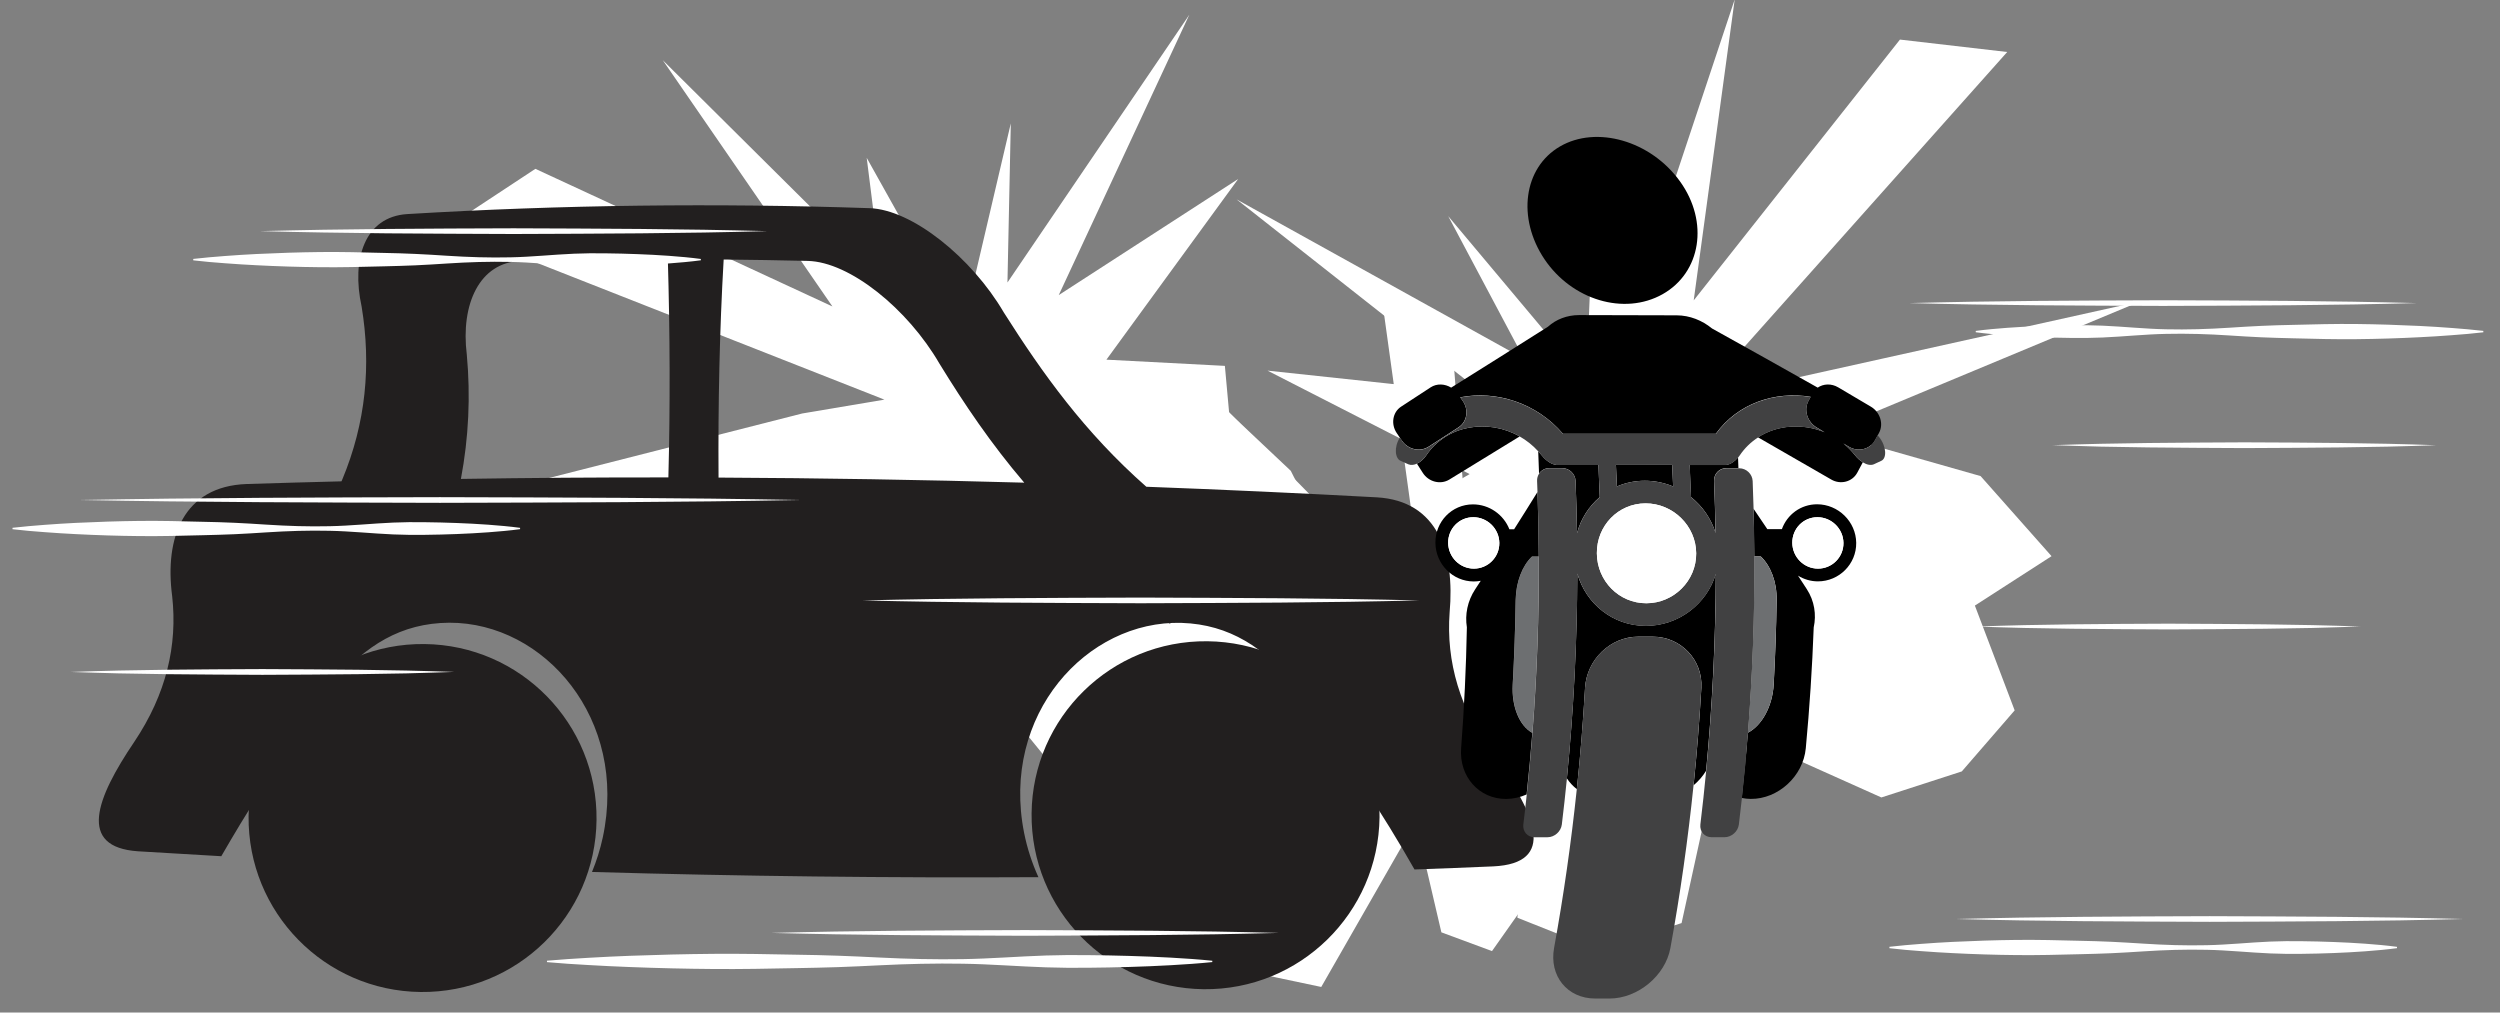 <?xml version="1.0" encoding="utf-8"?>
<!-- Generator: Adobe Illustrator 23.0.3, SVG Export Plug-In . SVG Version: 6.00 Build 0)  -->
<svg version="1.1" id="Layer_1" xmlns="http://www.w3.org/2000/svg" xmlns:xlink="http://www.w3.org/1999/xlink" x="0px" y="0px"
	 viewBox="0 0 600 243" style="enable-background:new 0 0 600 243;" xml:space="preserve">
<rect x="0" y="0" width="600" height="243" fill="#808080" stroke="none"/>
<style type="text/css">
	.st0{fill:#FFFFFF;}
	.st1{fill:#221F1F;}
	.st2{fill:#6D6F71;}
	.st3{fill:#414142;}
</style>
<g>
	<polygon class="st0" points="425.89,179.9 451.53,191.39 470.83,185.14 483.52,170.49 473.97,145.34 492.37,133.48 475.34,114.26 
		438.32,103.73 513.66,72.34 424.84,92.05 405.42,98.08 481.73,12.48 455.99,9.5 406.49,72.09 416.33,-0.14 392.58,71.25 
		382.7,43.53 381.23,78.5 382.41,93.42 347.57,51.87 365.78,86.12 296.78,47.85 356,94.49 304.2,88.95 338.24,106.36 352.72,113.78 
		327.64,128.15 331.85,138.8 324.84,158.23 324.85,178.92 342.09,182.91 370.02,156.65 364.17,220.25 383.54,227.97 403.58,221.54 
		412.22,182.09 	"/>
	<polygon class="st0" points="230.59,176.92 213.16,198.4 193.42,201.48 175.77,194.23 172.99,167.89 151.56,165.63 157.99,141.18 
		185.85,115.48 105.71,121.35 192.51,99.24 212.26,95.91 107.19,54.56 128.49,40.52 199.78,73.55 159.06,14.44 211.63,66.64 
		208.01,37.88 224.83,67.97 230.41,81.61 242.59,29.61 241.79,67.8 285.44,3.53 254.1,70.82 297.17,42.95 274.98,73.37 
		265.54,86.32 293.97,87.81 294.99,99.04 309.79,113 318.96,131.19 305.58,142.35 269.37,131.68 302.75,184.98 289.16,200.36 
		268.69,203.61 243.58,172.77 	"/>
	<polygon class="st0" points="296.17,188.75 275.82,185.3 266.65,173.98 264.97,160.37 281.15,149.43 274.85,135.18 293.14,130.68 
		320.01,139.2 287.1,90.92 333.03,137.71 342.37,148.95 331.22,68.53 348.12,77 352.43,133.3 376.23,87.09 361.25,138.33 
		378.7,126.01 365.17,147.08 358.29,155.35 396.64,144.83 371.43,157.67 429.21,162.63 373.93,166.45 407.75,183.76 379.85,180.46 
		367.97,179.05 377.31,197.42 370.36,201.98 366.62,216.15 358.08,228.26 345.93,223.76 339.76,197.3 317.1,236.87 302.13,233.71 
		292.58,221.99 303.59,195.45 	"/>
	<g>
		<path class="st1" d="M247.58,195.21c-0.24,23.06,18.25,41.95,41.31,42.2c23.06,0.25,41.95-18.25,42.2-41.31
			c0.24-23.06-18.25-41.95-41.31-42.2C266.72,153.65,247.82,172.15,247.58,195.21z"/>
		<path class="st1" d="M358.6,181.76c-8.26-11.43-11.56-23.03-10.69-34.77c1.27-14.15-2.75-26.79-17.48-27.63
			c-18.38-1-36.81-1.85-55.31-2.54c-14.82-13.05-24.92-27.19-34.22-41.85c-7.68-13.14-22.02-24.69-32.22-25.01
			c-36.73-1.25-73.71-0.82-110.98,1.42c-10.17,0.66-13.41,10.81-10.91,22.21c2.32,14.04,1.03,27.89-4.65,41.51
			c-0.07,0.14-0.13,0.28-0.19,0.42c-7.57,0.19-15.14,0.4-22.73,0.64c-15.24,0.54-19.76,12.89-17.9,26.93
			c1.31,11.82-1.41,23.47-9.08,34.93c-9.2,13.6-13.69,25.31,0.9,26.29c6.65,0.41,13.3,0.81,19.97,1.18
			c1.47-2.55,3.01-5.16,4.61-7.81c16.44-26.38,26.79-48.09,50.13-48.23c22.83-0.04,42.94,23.14,36.81,51.56
			c-0.61,2.82-1.48,5.58-2.58,8.26c35.49,1.02,71.2,1.45,107.14,1.25c-1.55-3.42-2.7-6.97-3.43-10.61
			c-5.67-28.41,15.06-51.07,37.79-50.42c23.15,0.74,33.27,22.81,49.99,49.17c2.08,3.42,4.08,6.76,5.91,10.01
			c6.29-0.22,12.59-0.47,18.9-0.74C373.6,207.21,368.72,195.52,358.6,181.76z M225.46,87.26c5.97,9.73,12.43,19.3,20.36,28.58
			c-24.35-0.69-48.81-1.1-73.37-1.22c-0.12-17.76,0.24-35.23,1.23-52.34c6.73,0.07,13.45,0.18,20.17,0.34
			C203.97,62.85,217.87,74.16,225.46,87.26z M112.03,85.09c-1.49-11.99,2.96-22.18,13.07-22.48c11.76-0.28,23.48-0.42,35.18-0.41
			c0.51,17.75,0.58,35.22,0.13,52.38c-16.55-0.02-33.15,0.1-49.79,0.36C112.49,105,112.95,95.05,112.03,85.09z"/>
		<path class="st1" d="M59.66,195.88c-0.24,23.06,18.25,41.95,41.31,42.2c23.06,0.24,41.95-18.25,42.2-41.31
			c0.24-23.06-18.25-41.95-41.31-42.2C78.79,154.32,59.9,172.82,59.66,195.88z"/>
	</g>
	<path class="st0" d="M492.62,106.84c3.84-0.15,7.67-0.22,11.51-0.33l11.51-0.19c7.67-0.11,15.34-0.1,23.01-0.16
		c7.67,0.05,15.34,0.05,23.01,0.16l11.51,0.19c3.84,0.11,7.67,0.18,11.51,0.34c-3.84,0.16-7.67,0.22-11.51,0.34l-11.51,0.19
		c-7.67,0.11-15.34,0.1-23.01,0.16c-7.67-0.06-15.34-0.05-23.01-0.16l-11.51-0.19C500.29,107.06,496.45,106.99,492.62,106.84z"/>
	<path class="st0" d="M458.2,72.74c5.08-0.15,10.15-0.22,15.23-0.33l15.23-0.19c10.15-0.11,20.3-0.1,30.46-0.16
		c10.15,0.05,20.3,0.05,30.45,0.16l15.23,0.19c5.08,0.11,10.15,0.18,15.23,0.33c-5.08,0.16-10.15,0.22-15.23,0.33l-15.23,0.19
		c-10.15,0.11-20.3,0.1-30.45,0.16c-10.15-0.06-20.3-0.05-30.46-0.16l-15.23-0.19C468.35,72.96,463.28,72.9,458.2,72.74z"/>
	<path class="st0" d="M474.18,79.42c2.54-0.34,5.08-0.56,7.62-0.75c2.54-0.18,5.07-0.32,7.61-0.41c2.54-0.1,5.08-0.16,7.61-0.19
		c2.54-0.04,5.08-0.02,7.61,0.09c5.07,0.22,10.15,0.77,15.23,0.87c5.08,0.12,10.15-0.05,15.23-0.38c2.54-0.16,5.08-0.33,7.61-0.44
		c2.54-0.13,5.08-0.18,7.61-0.24c5.08-0.13,10.15-0.27,15.23-0.21c5.07,0.06,10.15,0.22,15.23,0.47c2.54,0.13,5.08,0.28,7.61,0.48
		c2.54,0.19,5.08,0.41,7.62,0.7v0.34c-2.54,0.3-5.08,0.52-7.62,0.7c-2.53,0.2-5.07,0.35-7.61,0.48c-5.07,0.26-10.15,0.42-15.23,0.47
		c-5.08,0.06-10.15-0.08-15.23-0.21c-2.54-0.07-5.08-0.12-7.61-0.24c-2.54-0.11-5.08-0.28-7.61-0.44
		c-5.08-0.33-10.15-0.5-15.23-0.38c-5.07,0.1-10.15,0.65-15.23,0.87c-2.54,0.11-5.08,0.14-7.61,0.1c-2.54-0.03-5.08-0.09-7.61-0.19
		c-2.54-0.1-5.08-0.23-7.61-0.42c-2.54-0.19-5.08-0.41-7.62-0.75V79.42z"/>
	<path class="st0" d="M109.01,161.26c-3.83-0.15-7.67-0.22-11.51-0.33L86,160.74c-7.67-0.11-15.34-0.1-23.01-0.16
		c-7.67,0.05-15.34,0.05-23.01,0.16l-11.51,0.19c-3.84,0.11-7.67,0.18-11.51,0.34c3.84,0.15,7.67,0.22,11.51,0.34l11.51,0.19
		c7.67,0.11,15.34,0.1,23.01,0.16c7.67-0.06,15.34-0.05,23.01-0.16l11.51-0.19C101.34,161.48,105.18,161.42,109.01,161.26z"/>
	<path class="st0" d="M192.2,120c-7.22-0.15-14.43-0.22-21.65-0.33l-21.65-0.19c-14.44-0.11-28.87-0.1-43.31-0.16
		c-14.43,0.05-28.87,0.05-43.3,0.16l-21.65,0.19c-7.22,0.11-14.44,0.18-21.65,0.33c7.22,0.16,14.44,0.22,21.65,0.33l21.65,0.19
		c14.43,0.11,28.87,0.1,43.3,0.16c14.44-0.06,28.87-0.05,43.31-0.16l21.65-0.19C177.77,120.22,184.99,120.16,192.2,120z"/>
	<path class="st0" d="M124.82,126.68c-2.54-0.34-5.08-0.56-7.62-0.75c-2.54-0.18-5.07-0.32-7.61-0.41c-2.54-0.1-5.08-0.16-7.61-0.19
		c-2.54-0.04-5.08-0.02-7.61,0.09c-5.07,0.22-10.15,0.77-15.23,0.87c-5.08,0.12-10.15-0.05-15.23-0.38
		c-2.54-0.16-5.08-0.33-7.61-0.44c-2.54-0.13-5.08-0.18-7.61-0.24c-5.08-0.13-10.15-0.27-15.23-0.21
		c-5.07,0.06-10.15,0.22-15.23,0.47c-2.54,0.13-5.08,0.28-7.61,0.48c-2.54,0.19-5.08,0.41-7.62,0.7v0.34
		c2.54,0.3,5.08,0.52,7.62,0.7c2.53,0.2,5.07,0.35,7.61,0.48c5.07,0.26,10.15,0.42,15.23,0.47c5.08,0.06,10.15-0.08,15.23-0.21
		c2.54-0.07,5.08-0.12,7.61-0.24c2.54-0.11,5.08-0.28,7.61-0.44c5.08-0.33,10.15-0.5,15.23-0.38c5.07,0.1,10.15,0.65,15.23,0.87
		c2.54,0.11,5.08,0.14,7.61,0.1c2.54-0.03,5.08-0.09,7.61-0.19c2.54-0.1,5.08-0.23,7.61-0.42c2.54-0.19,5.08-0.41,7.62-0.75V126.68z
		"/>
	<path class="st0" d="M306.93,223.9c-5.08-0.15-10.15-0.22-15.23-0.33l-15.23-0.19c-10.15-0.11-20.3-0.1-30.46-0.16
		c-10.15,0.05-20.3,0.05-30.45,0.16l-15.23,0.19c-5.08,0.11-10.15,0.18-15.23,0.33c5.08,0.15,10.15,0.22,15.23,0.33l15.23,0.19
		c10.15,0.11,20.3,0.1,30.45,0.16c10.15-0.06,20.3-0.05,30.46-0.16l15.23-0.19C296.78,224.12,301.85,224.05,306.93,223.9z"/>
	<path class="st0" d="M290.95,230.58c-3.33-0.34-6.65-0.56-9.98-0.75c-3.32-0.18-6.65-0.32-9.98-0.41c-3.32-0.1-6.65-0.16-9.98-0.19
		c-3.33-0.04-6.65-0.02-9.98,0.09c-6.65,0.22-13.31,0.77-19.96,0.87c-6.65,0.12-13.3-0.05-19.96-0.38
		c-3.33-0.16-6.65-0.33-9.98-0.44c-3.33-0.13-6.65-0.18-9.98-0.24c-6.65-0.13-13.31-0.27-19.96-0.21
		c-6.65,0.06-13.3,0.22-19.96,0.47c-3.33,0.13-6.66,0.28-9.98,0.48c-3.33,0.19-6.65,0.41-9.98,0.7v0.34c3.33,0.3,6.65,0.52,9.98,0.7
		c3.32,0.2,6.65,0.35,9.98,0.48c6.65,0.26,13.3,0.42,19.96,0.47c6.65,0.06,13.31-0.08,19.96-0.21c3.33-0.07,6.65-0.12,9.98-0.24
		c3.33-0.11,6.65-0.28,9.98-0.44c6.65-0.33,13.3-0.5,19.96-0.38c6.65,0.1,13.31,0.65,19.96,0.87c3.33,0.11,6.65,0.14,9.98,0.1
		c3.33-0.03,6.65-0.09,9.98-0.19c3.33-0.1,6.65-0.23,9.98-0.42c3.33-0.19,6.65-0.41,9.98-0.75V230.58z"/>
	<path class="st0" d="M566.48,150.36c-3.83-0.15-7.67-0.22-11.51-0.33l-11.51-0.19c-7.67-0.11-15.34-0.1-23.01-0.16
		c-7.67,0.05-15.34,0.05-23.01,0.16l-11.51,0.19c-3.84,0.11-7.67,0.18-11.51,0.34c3.84,0.16,7.67,0.22,11.51,0.34l11.51,0.19
		c7.67,0.11,15.34,0.1,23.01,0.16c7.67-0.06,15.34-0.05,23.01-0.16l11.51-0.19C558.81,150.58,562.65,150.51,566.48,150.36z"/>
	<path class="st0" d="M591.26,220.56c-5.08-0.15-10.15-0.22-15.23-0.33l-15.23-0.19c-10.15-0.11-20.3-0.1-30.46-0.16
		c-10.15,0.05-20.3,0.05-30.45,0.16l-15.23,0.19c-5.08,0.11-10.15,0.18-15.23,0.33c5.08,0.16,10.15,0.22,15.23,0.33l15.23,0.19
		c10.15,0.11,20.3,0.1,30.45,0.16c10.15-0.06,20.3-0.05,30.46-0.16l15.23-0.19C581.11,220.78,586.18,220.71,591.26,220.56z"/>
	<path class="st0" d="M575.28,227.24c-2.54-0.34-5.08-0.56-7.62-0.75c-2.54-0.18-5.07-0.32-7.61-0.41c-2.54-0.1-5.08-0.16-7.61-0.19
		c-2.54-0.04-5.08-0.02-7.61,0.09c-5.07,0.22-10.15,0.77-15.23,0.87c-5.08,0.12-10.15-0.05-15.23-0.38
		c-2.54-0.15-5.08-0.33-7.61-0.44c-2.54-0.13-5.08-0.18-7.61-0.24c-5.08-0.13-10.15-0.27-15.23-0.21
		c-5.07,0.06-10.15,0.22-15.23,0.47c-2.54,0.13-5.08,0.28-7.61,0.48c-2.54,0.19-5.08,0.41-7.62,0.7v0.34
		c2.54,0.3,5.08,0.52,7.62,0.7c2.53,0.2,5.07,0.35,7.61,0.48c5.07,0.26,10.15,0.42,15.23,0.47c5.08,0.06,10.15-0.08,15.23-0.21
		c2.54-0.07,5.08-0.12,7.61-0.24c2.54-0.11,5.08-0.28,7.61-0.44c5.08-0.33,10.15-0.5,15.23-0.38c5.07,0.1,10.15,0.65,15.23,0.87
		c2.54,0.11,5.08,0.14,7.61,0.1c2.54-0.03,5.08-0.09,7.61-0.19c2.54-0.1,5.08-0.23,7.61-0.42c2.54-0.19,5.08-0.41,7.62-0.75V227.24z
		"/>
	<path class="st0" d="M184.18,55.47c-5.08-0.15-10.15-0.22-15.23-0.33l-15.23-0.19c-10.15-0.11-20.3-0.1-30.46-0.16
		c-10.15,0.05-20.3,0.05-30.45,0.16l-15.23,0.19c-5.08,0.11-10.15,0.18-15.23,0.33c5.08,0.16,10.15,0.22,15.23,0.33L92.82,56
		c10.15,0.11,20.3,0.1,30.45,0.16c10.15-0.06,20.3-0.05,30.46-0.16l15.23-0.19C174.03,55.7,179.11,55.63,184.18,55.47z"/>
	<path class="st0" d="M168.2,62.15c-2.54-0.34-5.08-0.56-7.62-0.75c-2.54-0.18-5.07-0.32-7.61-0.41c-2.54-0.1-5.08-0.16-7.61-0.19
		c-2.54-0.04-5.08-0.02-7.61,0.09c-5.07,0.22-10.15,0.77-15.23,0.87c-5.08,0.12-10.15-0.05-15.23-0.38
		c-2.54-0.16-5.08-0.33-7.61-0.44c-2.54-0.13-5.08-0.18-7.61-0.24c-5.08-0.13-10.15-0.27-15.23-0.21
		c-5.07,0.06-10.15,0.22-15.23,0.47c-2.54,0.13-5.08,0.28-7.61,0.48c-2.54,0.19-5.08,0.41-7.62,0.7v0.34
		c2.54,0.3,5.08,0.52,7.62,0.7c2.53,0.2,5.07,0.35,7.61,0.48c5.07,0.26,10.15,0.42,15.23,0.47c5.08,0.06,10.15-0.08,15.23-0.21
		c2.54-0.07,5.08-0.12,7.61-0.24c2.54-0.11,5.08-0.28,7.61-0.44c5.08-0.33,10.15-0.5,15.23-0.38c5.07,0.1,10.15,0.65,15.23,0.87
		c2.54,0.11,5.08,0.14,7.61,0.1c2.54-0.03,5.08-0.09,7.61-0.19c2.54-0.1,5.08-0.23,7.61-0.42c2.54-0.19,5.08-0.41,7.62-0.75V62.15z"
		/>
	<path class="st0" d="M340.64,144.1c-5.57-0.15-11.14-0.22-16.71-0.33l-16.71-0.19c-11.14-0.11-22.28-0.1-33.42-0.16
		c-11.14,0.05-22.28,0.05-33.42,0.16l-16.71,0.19c-5.57,0.11-11.14,0.18-16.71,0.33c5.57,0.16,11.14,0.22,16.71,0.33l16.71,0.19
		c11.14,0.11,22.28,0.1,33.42,0.16c11.14-0.06,22.28-0.05,33.42-0.16l16.71-0.19C329.51,144.32,335.08,144.25,340.64,144.1z"/>
	<g>
		<g>
			<path d="M342.27,109.33c4.94-7.38,14.89-8.91,22.46-4.59c-5.6,3.45-11.23,6.9-16.9,10.36c-2.12,1.29-4.98,0.56-6.36-1.62
				c-0.47-0.74-0.95-1.47-1.41-2.2C340.89,110.89,341.69,110.18,342.27,109.33z"/>
		</g>
		<g>
			<path d="M437.9,103.73c-0.65-0.39-1.29-0.77-1.94-1.16c-2.23-1.33-3.1-4.19-1.95-6.34c0.18-0.33,0.36-0.67,0.54-1
				c-8.59-1.4-17.5,1.57-22.77,8.89c-12.22,0-24.44,0-36.65,0c-6.46-7.52-16.12-10.44-24.68-8.77c0.2,0.29,0.41,0.58,0.61,0.87
				c1.5,2.15,1.03,5.01-1.03,6.34c-2.39,1.55-4.79,3.1-7.19,4.65c-2.07,1.33-4.95,0.66-6.41-1.49c-0.16-0.23-0.32-0.47-0.48-0.7
				c-0.24-0.36-0.49-0.72-0.73-1.08c-1.46-2.15-1-5.01,1.04-6.34c2.37-1.55,4.74-3.1,7.1-4.64c1.47-0.96,3.39-0.87,4.92,0.07
				c7.81-4.88,15.55-9.75,23.23-14.62c1.94-1.75,4.54-2.79,7.49-2.79c7.81,0.02,15.61,0.04,23.42,0.06c3.12,0.01,6.1,1.21,8.46,3.15
				c8.52,4.73,16.98,9.46,25.37,14.2c1.37-0.94,3.27-1.04,4.91-0.07c2.62,1.55,5.24,3.09,7.85,4.64c2.25,1.33,3.12,4.19,1.93,6.34
				c-0.1,0.18-0.2,0.36-0.3,0.54c-0.23,0.41-0.46,0.83-0.69,1.24c-1.2,2.16-4.01,2.83-6.23,1.49c-0.43-0.26-0.87-0.52-1.3-0.78
				c1.02,0.84,1.98,1.8,2.84,2.89c0.52,0.66,1.16,1.22,1.82,1.63c-0.45,0.84-0.89,1.68-1.35,2.52c-1.19,2.18-3.99,2.91-6.22,1.62
				c-5.83-3.38-11.7-6.76-17.6-10.14C426.55,101.95,432.61,101.54,437.9,103.73z"/>
		</g>
		<g>
			<path d="M419.49,175.85c-0.41,5.23-0.89,10.45-1.46,15.66c0.69,0.14,1.4,0.23,2.14,0.23c6.55,0.06,12.59-5.41,13.22-12.16
				c0.91-9.65,1.54-19.32,1.9-29c0.67-3.05,0.18-6.35-1.65-9.17c-0.7-1.08-1.41-2.16-2.12-3.25c1.4,0.86,3.03,1.37,4.79,1.37
				c5.07,0,9.24-4.15,9.18-9.25c-0.06-5.1-4.32-9.25-9.39-9.25c-3.93,0-7.2,2.49-8.45,5.97c-1.16,0-2.33,0-3.49,0
				c-1.1-1.64-2.21-3.29-3.33-4.93c0.11,3.83,0.17,7.65,0.19,11.48c0.52,0,1.04,0,1.56,0c2.32,2.17,3.89,6.05,3.82,10.47
				c-0.1,6.75-0.34,13.5-0.71,20.24C425.39,169.61,422.77,174.17,419.49,175.85z M430.15,130.3c-0.04-3.4,2.64-6.17,6.03-6.17
				c3.39,0,6.21,2.77,6.25,6.17c0.04,3.4-2.72,6.17-6.11,6.17C432.94,136.47,430.19,133.7,430.15,130.3z"/>
		</g>
		<g>
			<path d="M373.43,111.56c0,0.01,0,0.01,0,0.02c3.4,0,6.79,0,10.19,0c0.12,2.58,0.23,5.16,0.32,7.73c-2.6,2.2-4.52,5.19-5.45,8.62
				c-0.07-4.17-0.18-8.34-0.35-12.51c-0.07-1.69-1.51-3.07-3.2-3.07c-1.04,0-2.08,0-3.12,0c-1.04,0-1.93,0.53-2.45,1.33
				c-0.06-1.8-0.12-3.59-0.2-5.39c0.3,0.33,0.6,0.67,0.89,1.04C370.99,110.49,372.27,111.41,373.43,111.56z"/>
		</g>
		<g>
			<path d="M411.37,115.43c0.17,4.15,0.28,8.3,0.35,12.45c-1.05-3.41-3.13-6.39-5.88-8.58c-0.09-2.57-0.19-5.15-0.32-7.72
				c2.94,0,5.88,0,8.82,0c0-0.01,0-0.01,0-0.02c0.99-0.13,2.01-0.84,2.79-1.79c0.03,0.86,0.06,1.72,0.09,2.58c-0.98,0-1.95,0-2.93,0
				C412.61,112.35,411.3,113.74,411.37,115.43z"/>
		</g>
		<g>
			<path d="M401.32,111.58c0.08,1.72,0.16,3.44,0.23,5.17c-2.11-0.88-4.41-1.37-6.79-1.37c-2.4,0-4.66,0.49-6.7,1.37
				c-0.07-1.73-0.14-3.45-0.23-5.18C392.32,111.58,396.82,111.58,401.32,111.58z"/>
		</g>
		<g>
			<path class="st2" d="M426.39,144.04c-0.1,6.75-0.34,13.5-0.71,20.24c-0.29,5.34-2.91,9.89-6.19,11.58
				c1.1-14.07,1.61-28.18,1.53-42.28c0.52,0,1.04,0,1.56,0C424.9,135.74,426.46,139.62,426.39,144.04z"/>
		</g>
		<g>
			<path class="st2" d="M363.06,164.27c0.37-6.74,0.61-13.49,0.71-20.24c0.07-4.41,1.62-8.29,3.92-10.47c0.54,0,1.08,0,1.62,0
				c0.07,14.12-0.44,28.23-1.53,42.32C364.72,174.23,362.77,169.65,363.06,164.27z"/>
		</g>
		<g>
			<path d="M378.55,137.65c2.07,7.25,8.55,12.55,16.44,12.55c7.86,0,14.66-5.27,16.8-12.48c-0.05,15.77-0.82,31.55-2.33,47.27
				c-0.8,1.31-1.82,2.49-3,3.48c0.8-7.78,1.42-15.57,1.87-23.37c0.39-6.76-4.96-12.3-11.69-12.3c-1.15,0-2.29,0-3.44,0
				c-6.73,0-12.4,5.54-12.79,12.3c-0.46,8.11-1.12,16.21-1.97,24.3c-0.93-0.73-1.74-1.6-2.39-2.59
				C377.67,170.46,378.51,154.06,378.55,137.65z"/>
		</g>
		<g>
			<path class="st3" d="M445.26,109.33c-0.86-1.09-1.82-2.05-2.84-2.89c0.43,0.26,0.87,0.52,1.3,0.78c2.22,1.33,5.03,0.66,6.23-1.49
				c0.23-0.41,0.46-0.83,0.69-1.24c0.11,0.13,0.22,0.25,0.33,0.38c1.86,2.34,1.87,5.19,0.51,5.74c-0.59,0.27-1.17,0.54-1.76,0.82
				c-0.79,0.33-1.74,0.08-2.64-0.47C446.42,110.55,445.78,109.99,445.26,109.33z"/>
		</g>
		<g>
			<path class="st3" d="M335.96,105.03c-1.46,2.31-1.15,5.05,0.23,5.59c0.61,0.27,1.23,0.54,1.84,0.82
				c0.64,0.26,1.35,0.15,2.03-0.16c0.83-0.38,1.62-1.09,2.21-1.94c4.94-7.38,14.89-8.91,22.46-4.59c1.61,0.92,3.12,2.1,4.44,3.56
				c0.3,0.33,0.6,0.67,0.89,1.04c0.93,1.16,2.21,2.08,3.37,2.23c0,0.01,0,0.01,0,0.02c3.4,0,6.79,0,10.19,0
				c0.12,2.58,0.23,5.16,0.32,7.73c-2.6,2.2-4.52,5.19-5.45,8.62c-0.07-4.17-0.18-8.34-0.35-12.51c-0.07-1.69-1.51-3.07-3.2-3.07
				c-1.04,0-2.08,0-3.12,0c-1.04,0-1.93,0.53-2.45,1.33c-0.32,0.5-0.5,1.1-0.47,1.75c0.04,0.89,0.06,1.78,0.1,2.67
				c0.18,5.16,0.29,10.32,0.32,15.48c0.07,14.12-0.44,28.23-1.53,42.32c-0.38,4.93-0.84,9.86-1.37,14.78
				c-0.26,2.39-0.52,4.79-0.82,7.18c-0.2,1.68,1,3.06,2.68,3.06c1.04,0,2.08,0,3.12,0c1.68,0,3.24-1.38,3.44-3.06
				c0.45-3.68,0.85-7.35,1.22-11.04c1.63-16.35,2.46-32.75,2.51-49.16c2.07,7.25,8.55,12.55,16.44,12.55
				c7.86,0,14.66-5.27,16.8-12.48c-0.05,15.77-0.82,31.55-2.33,47.27c-0.41,4.29-0.87,8.57-1.39,12.85c-0.2,1.68,1,3.06,2.68,3.06
				c1.04,0,2.08,0,3.12,0c1.68,0,3.24-1.38,3.44-3.06c0.26-2.11,0.5-4.22,0.73-6.33c0.57-5.21,1.06-10.43,1.46-15.66
				c1.1-14.07,1.61-28.18,1.53-42.28c-0.02-3.83-0.08-7.65-0.19-11.48c-0.06-2.22-0.13-4.44-0.22-6.66
				c-0.07-1.69-1.51-3.07-3.2-3.07c-0.06,0-0.13,0-0.19,0c-0.98,0-1.95,0-2.93,0c-1.68,0-2.99,1.38-2.93,3.07
				c0.17,4.15,0.28,8.3,0.35,12.45c-1.05-3.41-3.13-6.39-5.88-8.58c-0.09-2.57-0.19-5.15-0.32-7.72c2.94,0,5.88,0,8.82,0
				c0-0.01,0-0.01,0-0.02c0.99-0.13,2.01-0.84,2.79-1.79c0.12-0.14,0.23-0.29,0.34-0.44c1.21-1.81,2.73-3.27,4.44-4.37
				c4.64-3.01,10.7-3.42,15.99-1.22c-0.65-0.39-1.29-0.77-1.94-1.16c-2.23-1.33-3.1-4.19-1.95-6.34c0.18-0.33,0.36-0.67,0.54-1
				c-8.59-1.4-17.5,1.57-22.77,8.89c-12.22,0-24.44,0-36.65,0c-6.46-7.52-16.12-10.44-24.68-8.77c0.2,0.29,0.41,0.58,0.61,0.87
				c1.5,2.15,1.03,5.01-1.03,6.34c-2.39,1.55-4.79,3.1-7.19,4.65c-2.07,1.33-4.95,0.66-6.41-1.49
				C336.28,105.5,336.12,105.26,335.96,105.03z M383.24,132.79c-0.04-6.61,5.12-11.98,11.7-11.98c6.57,0,12.1,5.38,12.15,11.98
				c0.05,6.61-5.41,11.99-11.98,11.99C388.53,144.78,383.29,139.4,383.24,132.79z M387.82,111.58c4.5,0,9,0,13.5,0
				c0.08,1.72,0.16,3.44,0.23,5.17c-2.11-0.88-4.41-1.37-6.79-1.37c-2.4,0-4.66,0.49-6.7,1.37
				C387.98,115.03,387.91,113.31,387.82,111.58z"/>
		</g>
		<g>
			<path class="st0" d="M430.15,130.3c-0.04-3.4,2.64-6.17,6.03-6.17c3.39,0,6.21,2.77,6.25,6.17c0.04,3.4-2.72,6.17-6.11,6.17
				C432.94,136.47,430.19,133.7,430.15,130.3z"/>
		</g>
		<g>
			<path d="M368.99,118.09c-1.84,2.98-3.71,5.95-5.6,8.93c-0.38,0-0.76,0-1.14,0c-1.38-3.49-4.81-5.97-8.74-5.97
				c-5.07,0-9.07,4.15-9.01,9.25c0.06,5.1,4.15,9.25,9.22,9.25c0.57,0,1.12-0.06,1.66-0.16c-0.45,0.68-0.88,1.36-1.33,2.03
				c-1.86,2.81-2.49,6.1-2,9.14c-0.18,9.69-0.64,19.36-1.38,29.03c-0.51,6.75,4.28,12.21,10.85,12.16c1.69-0.02,3.34-0.4,4.87-1.08
				c0.53-4.92,0.99-9.85,1.37-14.78c-3.05-1.66-5.01-6.24-4.71-11.61c0.37-6.74,0.61-13.49,0.71-20.24
				c0.07-4.41,1.62-8.29,3.92-10.47c0.54,0,1.08,0,1.62,0C369.28,128.41,369.17,123.25,368.99,118.09z M359.84,130.3
				c0.04,3.4-2.72,6.17-6.11,6.17c-3.39,0-6.13-2.77-6.18-6.17c-0.04-3.4,2.64-6.17,6.03-6.17
				C356.98,124.13,359.8,126.89,359.84,130.3z"/>
		</g>
		<g>
			<path class="st0" d="M353.74,136.47c-3.39,0-6.13-2.77-6.18-6.17c-0.04-3.4,2.64-6.17,6.03-6.17c3.39,0,6.21,2.77,6.25,6.17
				C359.88,133.7,357.12,136.47,353.74,136.47z"/>
		</g>
		<g>
			<path class="st0" d="M394.94,120.81c6.57,0,12.1,5.38,12.15,11.98c0.05,6.61-5.41,11.99-11.98,11.99
				c-6.58,0-11.82-5.38-11.86-11.99C383.2,126.18,388.37,120.81,394.94,120.81z"/>
		</g>
		<g>
			<path class="st3" d="M393.19,152.81c1.15,0,2.29,0,3.44,0c6.73,0,12.08,5.54,11.69,12.3c-0.44,7.8-1.06,15.59-1.87,23.37
				c-1.34,13.06-3.19,26.08-5.55,39.03c-1.21,6.69-7.87,12.13-14.6,12.14c-1.15,0-2.29,0-3.44,0c-6.73,0-11.1-5.45-9.88-12.14
				c2.3-12.64,4.11-25.35,5.45-38.1c0.85-8.09,1.51-16.19,1.97-24.3C380.78,158.34,386.45,152.81,393.19,152.81z"/>
		</g>
		<g>
			<path d="M399.02,70.61c-9.21,5.18-21.77,1.39-28.36-8.42c-6.58-9.82-5.05-21.91,3.72-27.03c8.77-5.12,21.8-1.4,28.82,8.37
				C410.22,53.29,408.22,65.43,399.02,70.61z"/>
		</g>
	</g>
</g>
</svg>
